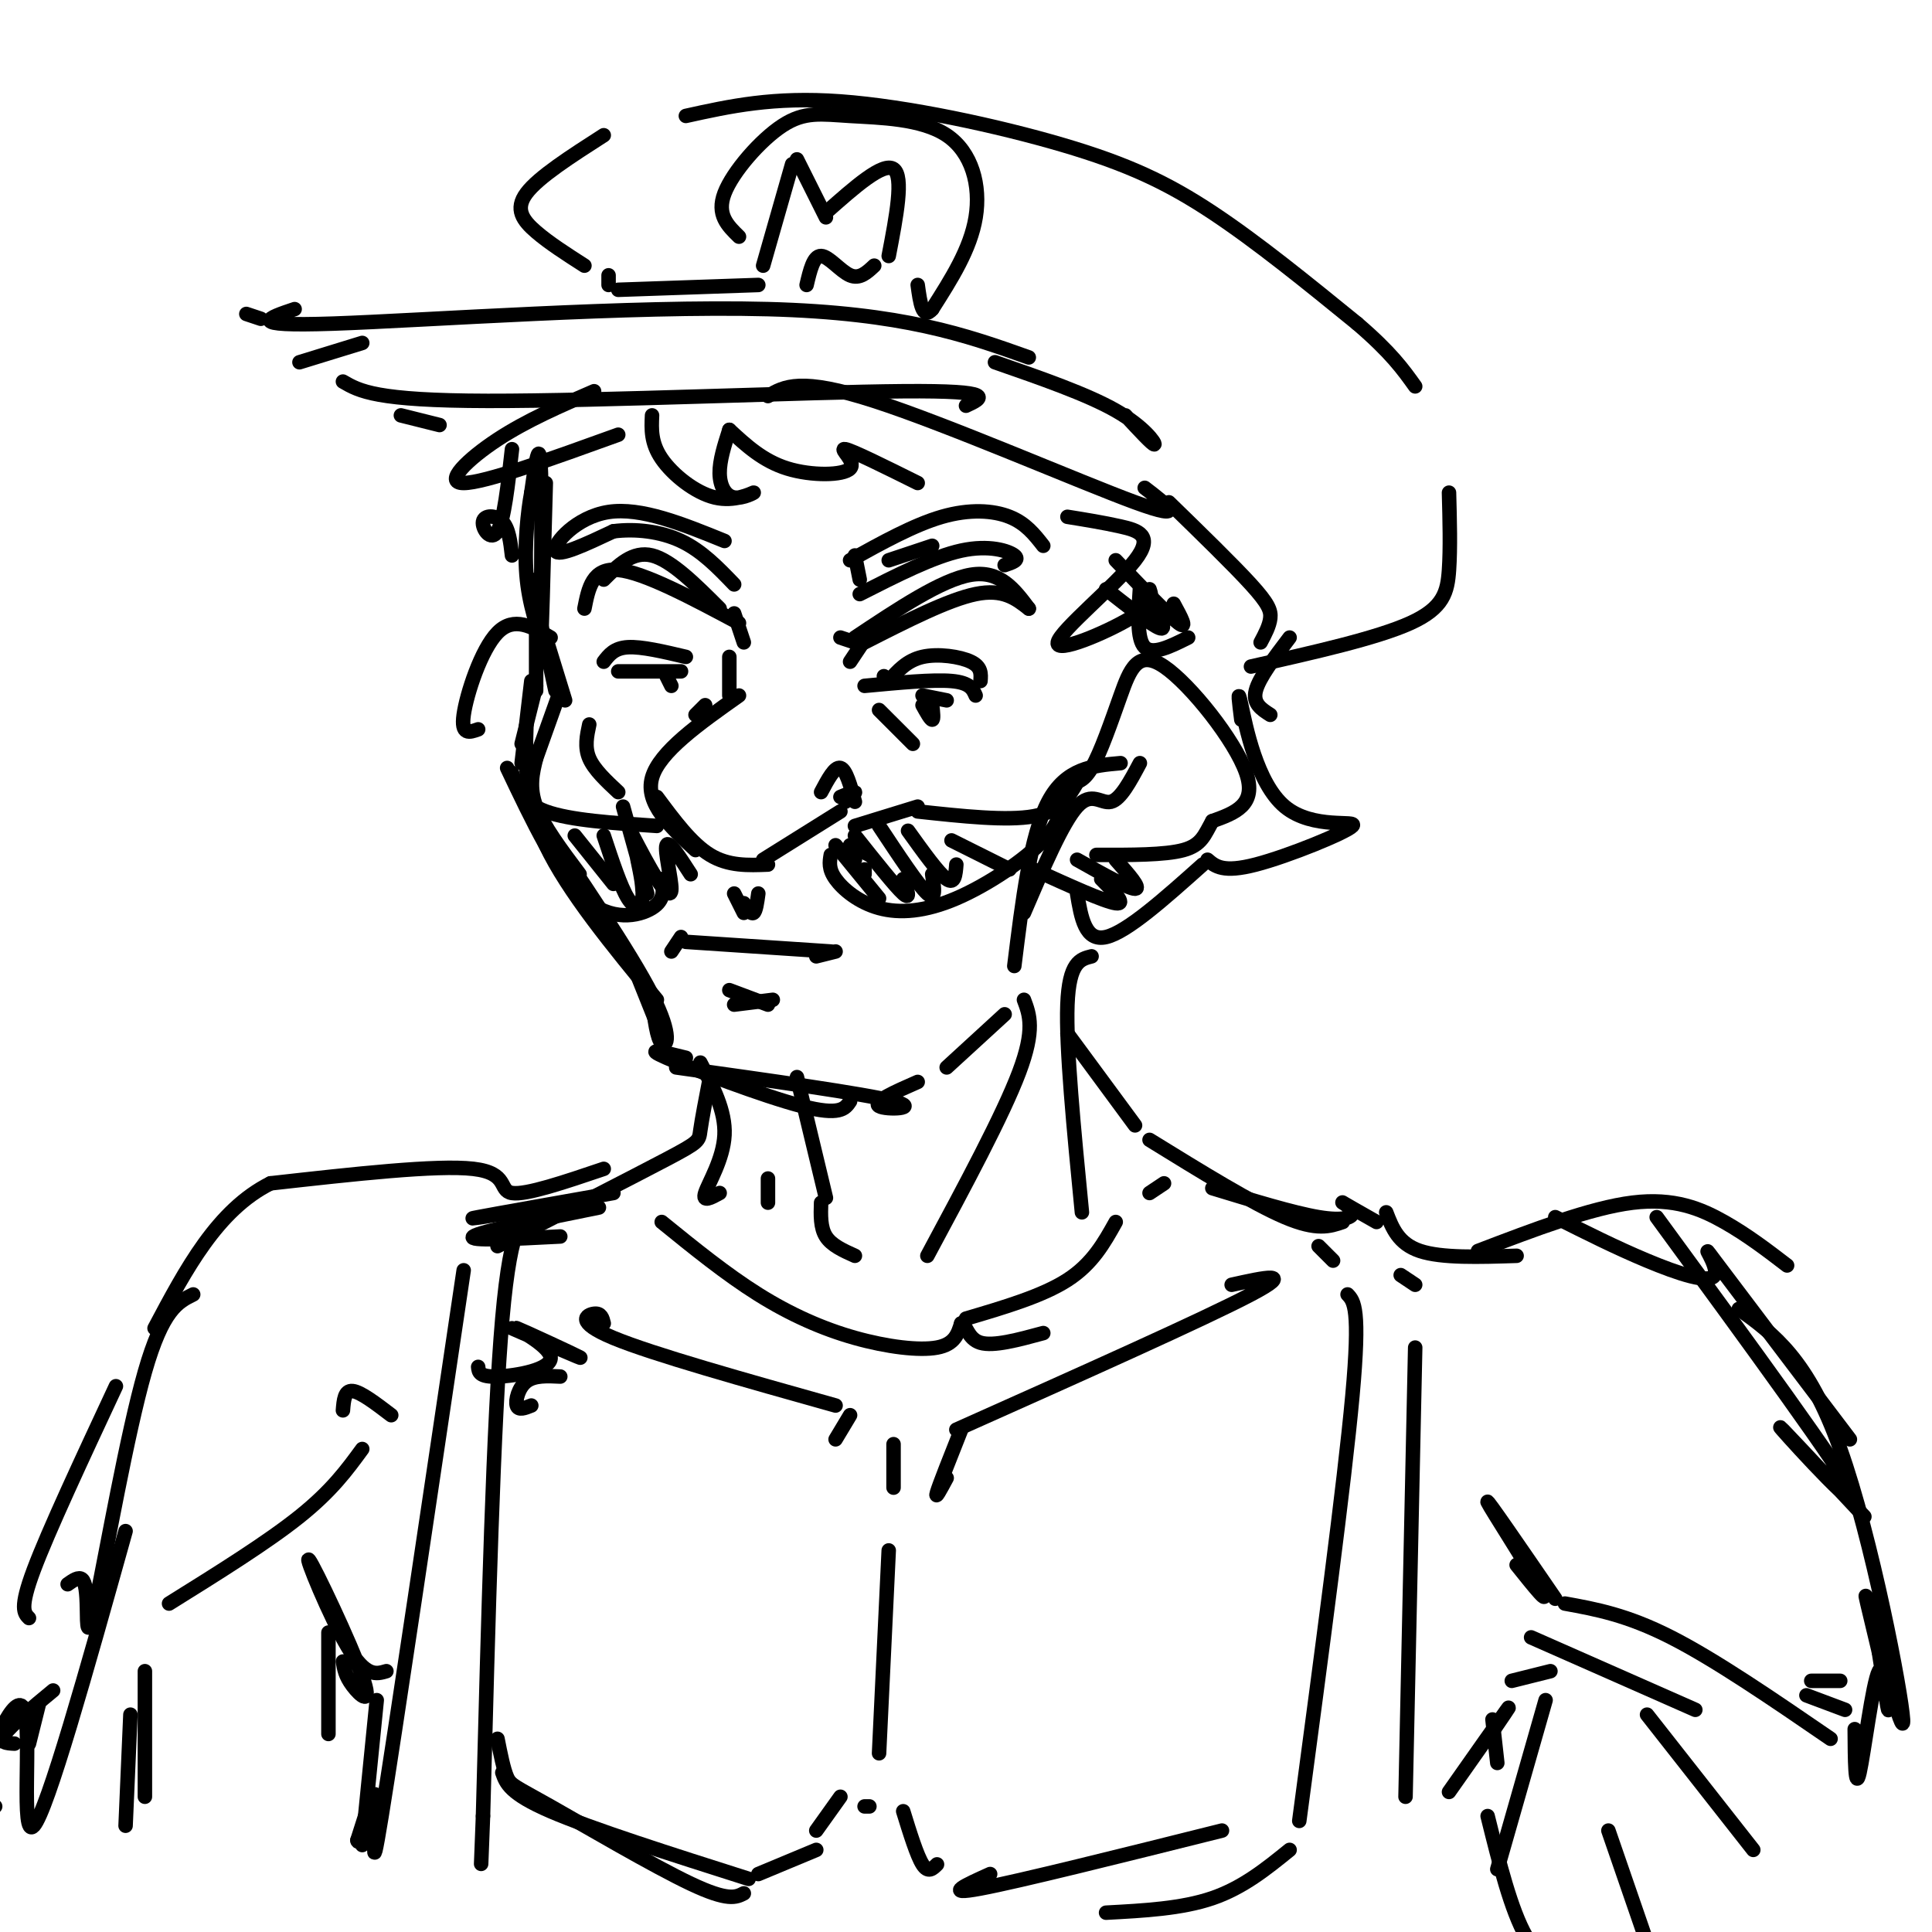 <svg viewBox='0 0 400 400' version='1.1' xmlns='http://www.w3.org/2000/svg' xmlns:xlink='http://www.w3.org/1999/xlink'><g fill='none' stroke='rgb(0,0,0)' stroke-width='3' stroke-linecap='round' stroke-linejoin='round'><path d='M113,100c-0.467,17.378 -0.933,34.756 -1,32c-0.067,-2.756 0.267,-25.644 0,-34c-0.267,-8.356 -1.133,-2.178 -2,4'/><path d='M110,102c-0.711,3.689 -1.489,10.911 -1,17c0.489,6.089 2.244,11.044 4,16'/><path d='M111,130c0.000,0.000 0.000,13.000 0,13'/><path d='M111,142c0.000,0.000 -3.000,12.000 -3,12'/><path d='M110,141c0.000,0.000 -2.000,17.000 -2,17'/><path d='M110,120c0.000,0.000 5.000,23.000 5,23'/><path d='M113,132c0.000,0.000 4.000,13.000 4,13'/><path d='M116,143c0.000,0.000 -5.000,14.000 -5,14'/><path d='M111,157c-0.750,3.000 -1.500,6.000 0,10c1.500,4.000 5.250,9.000 9,14'/><path d='M109,150c-0.250,7.750 -0.500,15.500 4,25c4.500,9.500 13.750,20.750 23,32'/><path d='M110,167c10.289,15.156 20.578,30.311 25,39c4.422,8.689 2.978,10.911 2,10c-0.978,-0.911 -1.489,-4.956 -2,-9'/><path d='M132,202c0.000,0.000 4.000,10.000 4,10'/><path d='M142,219c-4.578,-1.133 -9.156,-2.267 -4,0c5.156,2.267 20.044,7.933 28,10c7.956,2.067 8.978,0.533 10,-1'/><path d='M140,221c19.511,2.733 39.022,5.467 45,7c5.978,1.533 -1.578,1.867 -3,1c-1.422,-0.867 3.289,-2.933 8,-5'/><path d='M196,221c0.000,0.000 12.000,-11.000 12,-11'/><path d='M210,200c1.667,-13.500 3.333,-27.000 7,-34c3.667,-7.000 9.333,-7.500 15,-8'/><path d='M212,189c4.000,-9.356 8.000,-18.711 11,-22c3.000,-3.289 5.000,-0.511 7,-1c2.000,-0.489 4.000,-4.244 6,-8'/><path d='M122,150c-0.500,2.333 -1.000,4.667 0,7c1.000,2.333 3.500,4.667 6,7'/><path d='M129,167c0.000,0.000 5.000,18.000 5,18'/><path d='M133,180c0.000,0.000 0.000,4.000 0,4'/><path d='M151,136c0.000,0.000 0.000,8.000 0,8'/><path d='M153,144c-8.250,5.833 -16.500,11.667 -18,17c-1.500,5.333 3.750,10.167 9,15'/><path d='M136,165c3.583,4.833 7.167,9.667 11,12c3.833,2.333 7.917,2.167 12,2'/><path d='M158,178c0.000,0.000 16.000,-10.000 16,-10'/><path d='M170,164c1.417,-2.667 2.833,-5.333 4,-5c1.167,0.333 2.083,3.667 3,7'/><path d='M174,165c1.417,-0.583 2.833,-1.167 3,-1c0.167,0.167 -0.917,1.083 -2,2'/><path d='M175,177c0.000,0.000 2.000,1.000 2,1'/><path d='M179,180c0.000,0.000 0.000,1.000 0,1'/><path d='M176,175c0.000,0.000 4.000,2.000 4,2'/><path d='M177,171c0.000,0.000 13.000,-4.000 13,-4'/><path d='M190,168c9.250,1.000 18.500,2.000 24,1c5.500,-1.000 7.250,-4.000 9,-7'/><path d='M220,164c-0.067,2.968 -0.134,5.936 -4,10c-3.866,4.064 -11.531,9.223 -18,12c-6.469,2.777 -11.742,3.171 -16,2c-4.258,-1.171 -7.502,-3.906 -9,-6c-1.498,-2.094 -1.249,-3.547 -1,-5'/><path d='M173,175c0.000,0.000 9.000,11.000 9,11'/><path d='M177,173c4.167,5.250 8.333,10.500 10,12c1.667,1.500 0.833,-0.750 0,-3'/><path d='M182,171c4.083,6.167 8.167,12.333 10,14c1.833,1.667 1.417,-1.167 1,-4'/><path d='M188,172c3.167,4.417 6.333,8.833 8,10c1.667,1.167 1.833,-0.917 2,-3'/><path d='M197,174c0.000,0.000 12.000,6.000 12,6'/><path d='M136,171c-9.000,-0.583 -18.000,-1.167 -23,-3c-5.000,-1.833 -6.000,-4.917 -7,-8'/><path d='M105,159c5.244,11.044 10.489,22.089 16,27c5.511,4.911 11.289,3.689 14,2c2.711,-1.689 2.356,-3.844 2,-6'/><path d='M119,173c0.000,0.000 8.000,10.000 8,10'/><path d='M125,173c1.756,5.311 3.511,10.622 5,13c1.489,2.378 2.711,1.822 3,0c0.289,-1.822 -0.356,-4.911 -1,-8'/><path d='M131,173c1.714,3.274 3.429,6.548 5,9c1.571,2.452 3.000,4.083 3,2c0.000,-2.083 -1.429,-7.881 -1,-9c0.429,-1.119 2.714,2.440 5,6'/><path d='M139,197c0.000,0.000 2.000,-3.000 2,-3'/><path d='M142,195c0.000,0.000 30.000,2.000 30,2'/><path d='M169,198c0.000,0.000 4.000,-1.000 4,-1'/><path d='M151,205c0.000,0.000 8.000,3.000 8,3'/><path d='M152,208c0.000,0.000 8.000,-1.000 8,-1'/><path d='M152,185c0.000,0.000 2.000,4.000 2,4'/><path d='M154,187c0.750,1.167 1.500,2.333 2,2c0.500,-0.333 0.750,-2.167 1,-4'/><path d='M174,132c0.000,0.000 3.000,1.000 3,1'/><path d='M176,137c0.000,0.000 4.000,-6.000 4,-6'/><path d='M177,132c9.000,-6.000 18.000,-12.000 24,-13c6.000,-1.000 9.000,3.000 12,7'/><path d='M179,133c8.667,-4.417 17.333,-8.833 23,-10c5.667,-1.167 8.333,0.917 11,3'/><path d='M154,133c0.000,0.000 -2.000,-6.000 -2,-6'/><path d='M149,126c-5.000,-5.000 -10.000,-10.000 -14,-11c-4.000,-1.000 -7.000,2.000 -10,5'/><path d='M153,129c-9.833,-5.250 -19.667,-10.500 -25,-11c-5.333,-0.500 -6.167,3.750 -7,8'/><path d='M183,140c0.000,0.000 0.100,0.100 0.1,0.1'/><path d='M184,141c1.889,-2.133 3.778,-4.267 7,-5c3.222,-0.733 7.778,-0.067 10,1c2.222,1.067 2.111,2.533 2,4'/><path d='M179,142c7.083,-0.667 14.167,-1.333 18,-1c3.833,0.333 4.417,1.667 5,3'/><path d='M191,144c0.000,0.000 5.000,1.000 5,1'/><path d='M193,146c0.167,1.500 0.333,3.000 0,3c-0.333,0.000 -1.167,-1.500 -2,-3'/><path d='M125,137c1.083,-1.417 2.167,-2.833 5,-3c2.833,-0.167 7.417,0.917 12,2'/><path d='M128,139c0.000,0.000 13.000,0.000 13,0'/><path d='M138,140c0.000,0.000 1.000,2.000 1,2'/><path d='M182,147c0.000,0.000 7.000,7.000 7,7'/><path d='M146,146c0.000,0.000 -2.000,2.000 -2,2'/><path d='M178,120c0.000,0.000 -1.000,-5.000 -1,-5'/><path d='M176,116c6.622,-3.667 13.244,-7.333 19,-9c5.756,-1.667 10.644,-1.333 14,0c3.356,1.333 5.178,3.667 7,6'/><path d='M178,123c7.600,-3.867 15.200,-7.733 21,-9c5.800,-1.267 9.800,0.067 11,1c1.200,0.933 -0.400,1.467 -2,2'/><path d='M184,116c0.000,0.000 9.000,-3.000 9,-3'/><path d='M150,112c-8.644,-3.511 -17.289,-7.022 -24,-6c-6.711,1.022 -11.489,6.578 -11,8c0.489,1.422 6.244,-1.289 12,-4'/><path d='M127,110c4.489,-0.578 9.711,-0.022 14,2c4.289,2.022 7.644,5.511 11,9'/><path d='M221,162c1.560,0.089 3.120,0.179 5,-3c1.880,-3.179 4.081,-9.625 6,-15c1.919,-5.375 3.555,-9.678 9,-6c5.445,3.678 14.699,15.337 17,22c2.301,6.663 -2.349,8.332 -7,10'/><path d='M251,170c-1.622,2.844 -2.178,4.956 -6,6c-3.822,1.044 -10.911,1.022 -18,1'/><path d='M114,132c-3.800,-2.244 -7.600,-4.489 -11,-1c-3.400,3.489 -6.400,12.711 -7,17c-0.600,4.289 1.200,3.644 3,3'/><path d='M91,88c0.000,0.000 -8.000,-2.000 -8,-2'/><path d='M51,65c0.000,0.000 3.000,1.000 3,1'/><path d='M61,64c-5.422,1.822 -10.844,3.644 8,3c18.844,-0.644 61.956,-3.756 90,-3c28.044,0.756 41.022,5.378 54,10'/><path d='M75,71c0.000,0.000 -13.000,4.000 -13,4'/><path d='M71,79c3.400,1.978 6.800,3.956 30,4c23.200,0.044 66.200,-1.844 86,-2c19.800,-0.156 16.400,1.422 13,3'/><path d='M128,60c0.000,0.000 29.000,-1.000 29,-1'/><path d='M159,82c3.333,-1.978 6.667,-3.956 22,1c15.333,4.956 42.667,16.844 54,21c11.333,4.156 6.667,0.578 2,-3'/><path d='M206,75c9.533,3.311 19.067,6.622 25,10c5.933,3.378 8.267,6.822 8,7c-0.267,0.178 -3.133,-2.911 -6,-6'/><path d='M126,59c0.000,0.000 0.000,-2.000 0,-2'/><path d='M121,55c-3.644,-2.333 -7.289,-4.667 -10,-7c-2.711,-2.333 -4.489,-4.667 -2,-8c2.489,-3.333 9.244,-7.667 16,-12'/><path d='M142,24c9.065,-2.006 18.131,-4.012 32,-3c13.869,1.012 32.542,5.042 46,9c13.458,3.958 21.702,7.845 31,14c9.298,6.155 19.649,14.577 30,23'/><path d='M281,67c7.000,6.000 9.500,9.500 12,13'/><path d='M300,102c0.156,5.733 0.311,11.467 0,16c-0.311,4.533 -1.089,7.867 -8,11c-6.911,3.133 -19.956,6.067 -33,9'/><path d='M153,49c-2.348,-2.283 -4.696,-4.567 -3,-9c1.696,-4.433 7.435,-11.017 12,-14c4.565,-2.983 7.956,-2.367 14,-2c6.044,0.367 14.743,0.483 20,4c5.257,3.517 7.074,10.433 6,17c-1.074,6.567 -5.037,12.783 -9,19'/><path d='M193,64c-2.000,2.333 -2.500,-1.333 -3,-5'/><path d='M158,55c0.000,0.000 6.000,-21.000 6,-21'/><path d='M165,33c0.000,0.000 6.000,12.000 6,12'/><path d='M171,44c5.917,-5.250 11.833,-10.500 14,-9c2.167,1.500 0.583,9.750 -1,18'/><path d='M167,59c0.711,-3.022 1.422,-6.044 3,-6c1.578,0.044 4.022,3.156 6,4c1.978,0.844 3.489,-0.578 5,-2'/><path d='M123,81c-6.956,3.000 -13.911,6.000 -20,10c-6.089,4.000 -11.311,9.000 -7,9c4.311,0.000 18.156,-5.000 32,-10'/><path d='M135,86c-0.132,2.853 -0.265,5.705 2,9c2.265,3.295 6.927,7.032 11,8c4.073,0.968 7.556,-0.833 8,-1c0.444,-0.167 -2.150,1.301 -4,1c-1.850,-0.301 -2.957,-2.372 -3,-5c-0.043,-2.628 0.979,-5.814 2,-9'/><path d='M151,89c3.482,3.220 6.964,6.440 12,8c5.036,1.560 11.625,1.458 13,0c1.375,-1.458 -2.464,-4.274 -1,-4c1.464,0.274 8.232,3.637 15,7'/><path d='M221,107c3.711,0.598 7.423,1.196 11,2c3.577,0.804 7.021,1.813 3,7c-4.021,5.187 -15.506,14.550 -16,17c-0.494,2.450 10.002,-2.014 15,-5c4.998,-2.986 4.499,-4.493 4,-6'/><path d='M236,122c-0.333,5.167 -0.667,10.333 1,12c1.667,1.667 5.333,-0.167 9,-2'/><path d='M229,122c4.667,3.667 9.333,7.333 11,8c1.667,0.667 0.333,-1.667 -1,-4'/><path d='M231,116c5.500,5.750 11.000,11.500 13,13c2.000,1.500 0.500,-1.250 -1,-4'/><path d='M242,104c6.689,6.511 13.378,13.022 17,17c3.622,3.978 4.178,5.422 4,7c-0.178,1.578 -1.089,3.289 -2,5'/><path d='M267,132c-3.167,4.167 -6.333,8.333 -7,11c-0.667,2.667 1.167,3.833 3,5'/><path d='M257,149c-0.451,-3.590 -0.903,-7.180 0,-3c0.903,4.180 3.159,16.131 9,21c5.841,4.869 15.265,2.657 14,4c-1.265,1.343 -13.219,6.241 -20,8c-6.781,1.759 -8.391,0.380 -10,-1'/><path d='M249,179c-7.833,7.000 -15.667,14.000 -20,15c-4.333,1.000 -5.167,-4.000 -6,-9'/><path d='M214,180c7.333,3.333 14.667,6.667 17,7c2.333,0.333 -0.333,-2.333 -3,-5'/><path d='M223,178c5.333,3.000 10.667,6.000 12,6c1.333,0.000 -1.333,-3.000 -4,-6'/><path d='M226,198c-2.333,0.583 -4.667,1.167 -5,10c-0.333,8.833 1.333,25.917 3,43'/><path d='M145,220c2.622,5.000 5.244,10.000 5,15c-0.244,5.000 -3.356,10.000 -4,12c-0.644,2.000 1.178,1.000 3,0'/><path d='M221,214c0.000,0.000 14.000,19.000 14,19'/><path d='M238,236c10.667,6.583 21.333,13.167 28,16c6.667,2.833 9.333,1.917 12,1'/><path d='M147,223c-0.844,4.378 -1.689,8.756 -2,11c-0.311,2.244 -0.089,2.356 -7,6c-6.911,3.644 -20.956,10.822 -35,18'/><path d='M212,207c1.167,3.083 2.333,6.167 -1,15c-3.333,8.833 -11.167,23.417 -19,38'/><path d='M165,223c0.000,0.000 6.000,25.000 6,25'/><path d='M170,249c-0.083,2.583 -0.167,5.167 1,7c1.167,1.833 3.583,2.917 6,4'/><path d='M159,244c0.000,0.000 0.000,5.000 0,5'/><path d='M124,250c-12.333,2.500 -24.667,5.000 -26,6c-1.333,1.000 8.333,0.500 18,0'/><path d='M241,245c0.000,0.000 -3.000,2.000 -3,2'/><path d='M231,253c-2.417,4.333 -4.833,8.667 -10,12c-5.167,3.333 -13.083,5.667 -21,8'/><path d='M137,253c6.667,5.411 13.333,10.821 20,15c6.667,4.179 13.333,7.125 20,9c6.667,1.875 13.333,2.679 17,2c3.667,-0.679 4.333,-2.839 5,-5'/><path d='M199,274c1.089,0.200 1.311,3.200 4,4c2.689,0.800 7.844,-0.600 13,-2'/><path d='M251,246c8.405,2.565 16.810,5.131 22,6c5.190,0.869 7.167,0.042 7,-1c-0.167,-1.042 -2.476,-2.298 -2,-2c0.476,0.298 3.738,2.149 7,4'/><path d='M127,247c-12.250,2.167 -24.500,4.333 -28,5c-3.500,0.667 1.750,-0.167 7,-1'/><path d='M273,258c0.000,0.000 3.000,3.000 3,3'/><path d='M279,268c1.333,1.417 2.667,2.833 1,21c-1.667,18.167 -6.333,53.083 -11,88'/><path d='M290,264c0.000,0.000 3.000,2.000 3,2'/><path d='M293,279c0.000,0.000 -2.000,93.000 -2,93'/><path d='M111,251c-2.583,0.583 -5.167,1.167 -7,22c-1.833,20.833 -2.917,61.917 -4,103'/><path d='M100,376c-0.667,17.167 -0.333,8.583 0,0'/><path d='M96,263c-7.156,48.222 -14.311,96.444 -17,113c-2.689,16.556 -0.911,1.444 -1,-3c-0.089,-4.444 -2.044,1.778 -4,8'/><path d='M74,381c0.000,1.000 2.000,-0.500 4,-2'/><path d='M116,285c-2.667,-0.133 -5.333,-0.267 -7,1c-1.667,1.267 -2.333,3.933 -2,5c0.333,1.067 1.667,0.533 3,0'/><path d='M103,360c0.625,3.167 1.250,6.333 2,8c0.750,1.667 1.625,1.833 9,6c7.375,4.167 21.250,12.333 29,16c7.750,3.667 9.375,2.833 11,2'/><path d='M104,367c0.750,2.167 1.500,4.333 10,8c8.500,3.667 24.750,8.833 41,14'/><path d='M157,388c0.000,0.000 12.000,-5.000 12,-5'/><path d='M71,344c0.234,1.477 0.469,2.954 2,5c1.531,2.046 4.359,4.662 2,-2c-2.359,-6.662 -9.904,-22.601 -11,-24c-1.096,-1.399 4.258,11.743 8,18c3.742,6.257 5.871,5.628 8,5'/><path d='M169,379c0.000,0.000 5.000,-7.000 5,-7'/><path d='M179,374c0.000,0.000 1.000,0.000 1,0'/><path d='M187,375c1.417,4.583 2.833,9.167 4,11c1.167,1.833 2.083,0.917 3,0'/><path d='M205,388c-5.000,2.250 -10.000,4.500 -2,3c8.000,-1.500 29.000,-6.750 50,-12'/><path d='M229,396c7.833,-0.417 15.667,-0.833 22,-3c6.333,-2.167 11.167,-6.083 16,-10'/><path d='M300,371c5.333,-7.583 10.667,-15.167 12,-17c1.333,-1.833 -1.333,2.083 -4,6'/><path d='M185,299c0.000,0.000 0.000,9.000 0,9'/><path d='M184,321c0.000,0.000 -2.000,42.000 -2,42'/><path d='M196,306c-1.250,2.333 -2.500,4.667 -2,3c0.500,-1.667 2.750,-7.333 5,-13'/><path d='M198,296c25.750,-11.500 51.500,-23.000 61,-28c9.500,-5.000 2.750,-3.500 -4,-2'/><path d='M173,298c0.000,0.000 3.000,-5.000 3,-5'/><path d='M173,291c-18.933,-5.311 -37.867,-10.622 -46,-14c-8.133,-3.378 -5.467,-4.822 -4,-5c1.467,-0.178 1.733,0.911 2,2'/><path d='M287,251c1.250,3.250 2.500,6.500 7,8c4.500,1.500 12.250,1.250 20,1'/><path d='M306,259c11.689,-4.467 23.378,-8.933 32,-10c8.622,-1.067 14.178,1.267 19,4c4.822,2.733 8.911,5.867 13,9'/><path d='M125,242c-8.067,2.733 -16.133,5.467 -19,5c-2.867,-0.467 -0.533,-4.133 -8,-5c-7.467,-0.867 -24.733,1.067 -42,3'/><path d='M56,245c-11.000,5.500 -17.500,17.750 -24,30'/><path d='M322,252c6.280,3.155 12.560,6.310 19,9c6.440,2.690 13.042,4.917 14,3c0.958,-1.917 -3.726,-7.976 0,-3c3.726,4.976 15.863,20.988 28,37'/><path d='M343,252c19.356,26.444 38.711,52.889 41,58c2.289,5.111 -12.489,-11.111 -15,-14c-2.511,-2.889 7.244,7.556 17,18'/><path d='M106,93c-0.821,7.369 -1.643,14.738 -3,17c-1.357,2.262 -3.250,-0.583 -3,-2c0.250,-1.417 2.643,-1.405 4,0c1.357,1.405 1.679,4.202 2,7'/><path d='M313,348c0.000,0.000 8.000,-2.000 8,-2'/><path d='M317,339c0.000,0.000 34.000,15.000 34,15'/><path d='M324,332c6.417,1.167 12.833,2.333 22,7c9.167,4.667 21.083,12.833 33,21'/><path d='M374,351c0.000,0.000 8.000,3.000 8,3'/><path d='M381,348c0.000,0.000 -6.000,0.000 -6,0'/><path d='M322,331c-7.244,-10.556 -14.489,-21.111 -14,-20c0.489,1.111 8.711,13.889 11,18c2.289,4.111 -1.356,-0.444 -5,-5'/><path d='M309,356c0.000,0.000 1.000,9.000 1,9'/><path d='M320,352c0.000,0.000 -10.000,35.000 -10,35'/><path d='M341,355c0.000,0.000 22.000,28.000 22,28'/><path d='M81,293c-3.167,-2.417 -6.333,-4.833 -8,-5c-1.667,-0.167 -1.833,1.917 -2,4'/><path d='M75,300c-3.167,4.333 -6.333,8.667 -13,14c-6.667,5.333 -16.833,11.667 -27,18'/><path d='M40,268c-3.152,1.550 -6.303,3.100 -10,16c-3.697,12.900 -7.939,37.148 -10,47c-2.061,9.852 -1.939,5.306 -2,2c-0.061,-3.306 -0.303,-5.373 -1,-6c-0.697,-0.627 -1.848,0.187 -3,1'/><path d='M24,287c-7.000,15.000 -14.000,30.000 -17,38c-3.000,8.000 -2.000,9.000 -1,10'/><path d='M68,338c0.000,0.000 0.000,21.000 0,21'/><path d='M78,352c0.000,0.000 -3.000,30.000 -3,30'/><path d='M30,346c0.000,0.000 0.000,26.000 0,26'/><path d='M27,355c0.000,0.000 -1.000,23.000 -1,23'/><path d='M11,350c-4.333,3.583 -8.667,7.167 -10,9c-1.333,1.833 0.333,1.917 2,2'/><path d='M8,353c0.000,0.000 -2.000,8.000 -2,8'/><path d='M333,379c0.000,0.000 10.000,29.000 10,29'/><path d='M308,376c2.417,9.750 4.833,19.500 8,25c3.167,5.500 7.083,6.750 11,8'/><path d='M360,271c7.185,5.185 14.369,10.369 21,29c6.631,18.631 12.708,50.708 13,56c0.292,5.292 -5.202,-16.202 -7,-23c-1.798,-6.798 0.101,1.101 2,9'/><path d='M389,342c0.823,4.959 1.880,12.855 2,12c0.120,-0.855 -0.699,-10.461 -2,-8c-1.301,2.461 -3.086,16.989 -4,21c-0.914,4.011 -0.957,-2.494 -1,-9'/><path d='M99,283c0.107,1.059 0.214,2.118 4,2c3.786,-0.118 11.252,-1.413 11,-4c-0.252,-2.587 -8.222,-6.466 -7,-6c1.222,0.466 11.635,5.276 13,6c1.365,0.724 -6.317,-2.638 -14,-6'/><path d='M26,317c-8.089,28.911 -16.179,57.821 -19,61c-2.821,3.179 -0.375,-19.375 -2,-24c-1.625,-4.625 -7.321,8.679 -9,15c-1.679,6.321 0.661,5.661 3,5'/></g>
</svg>
